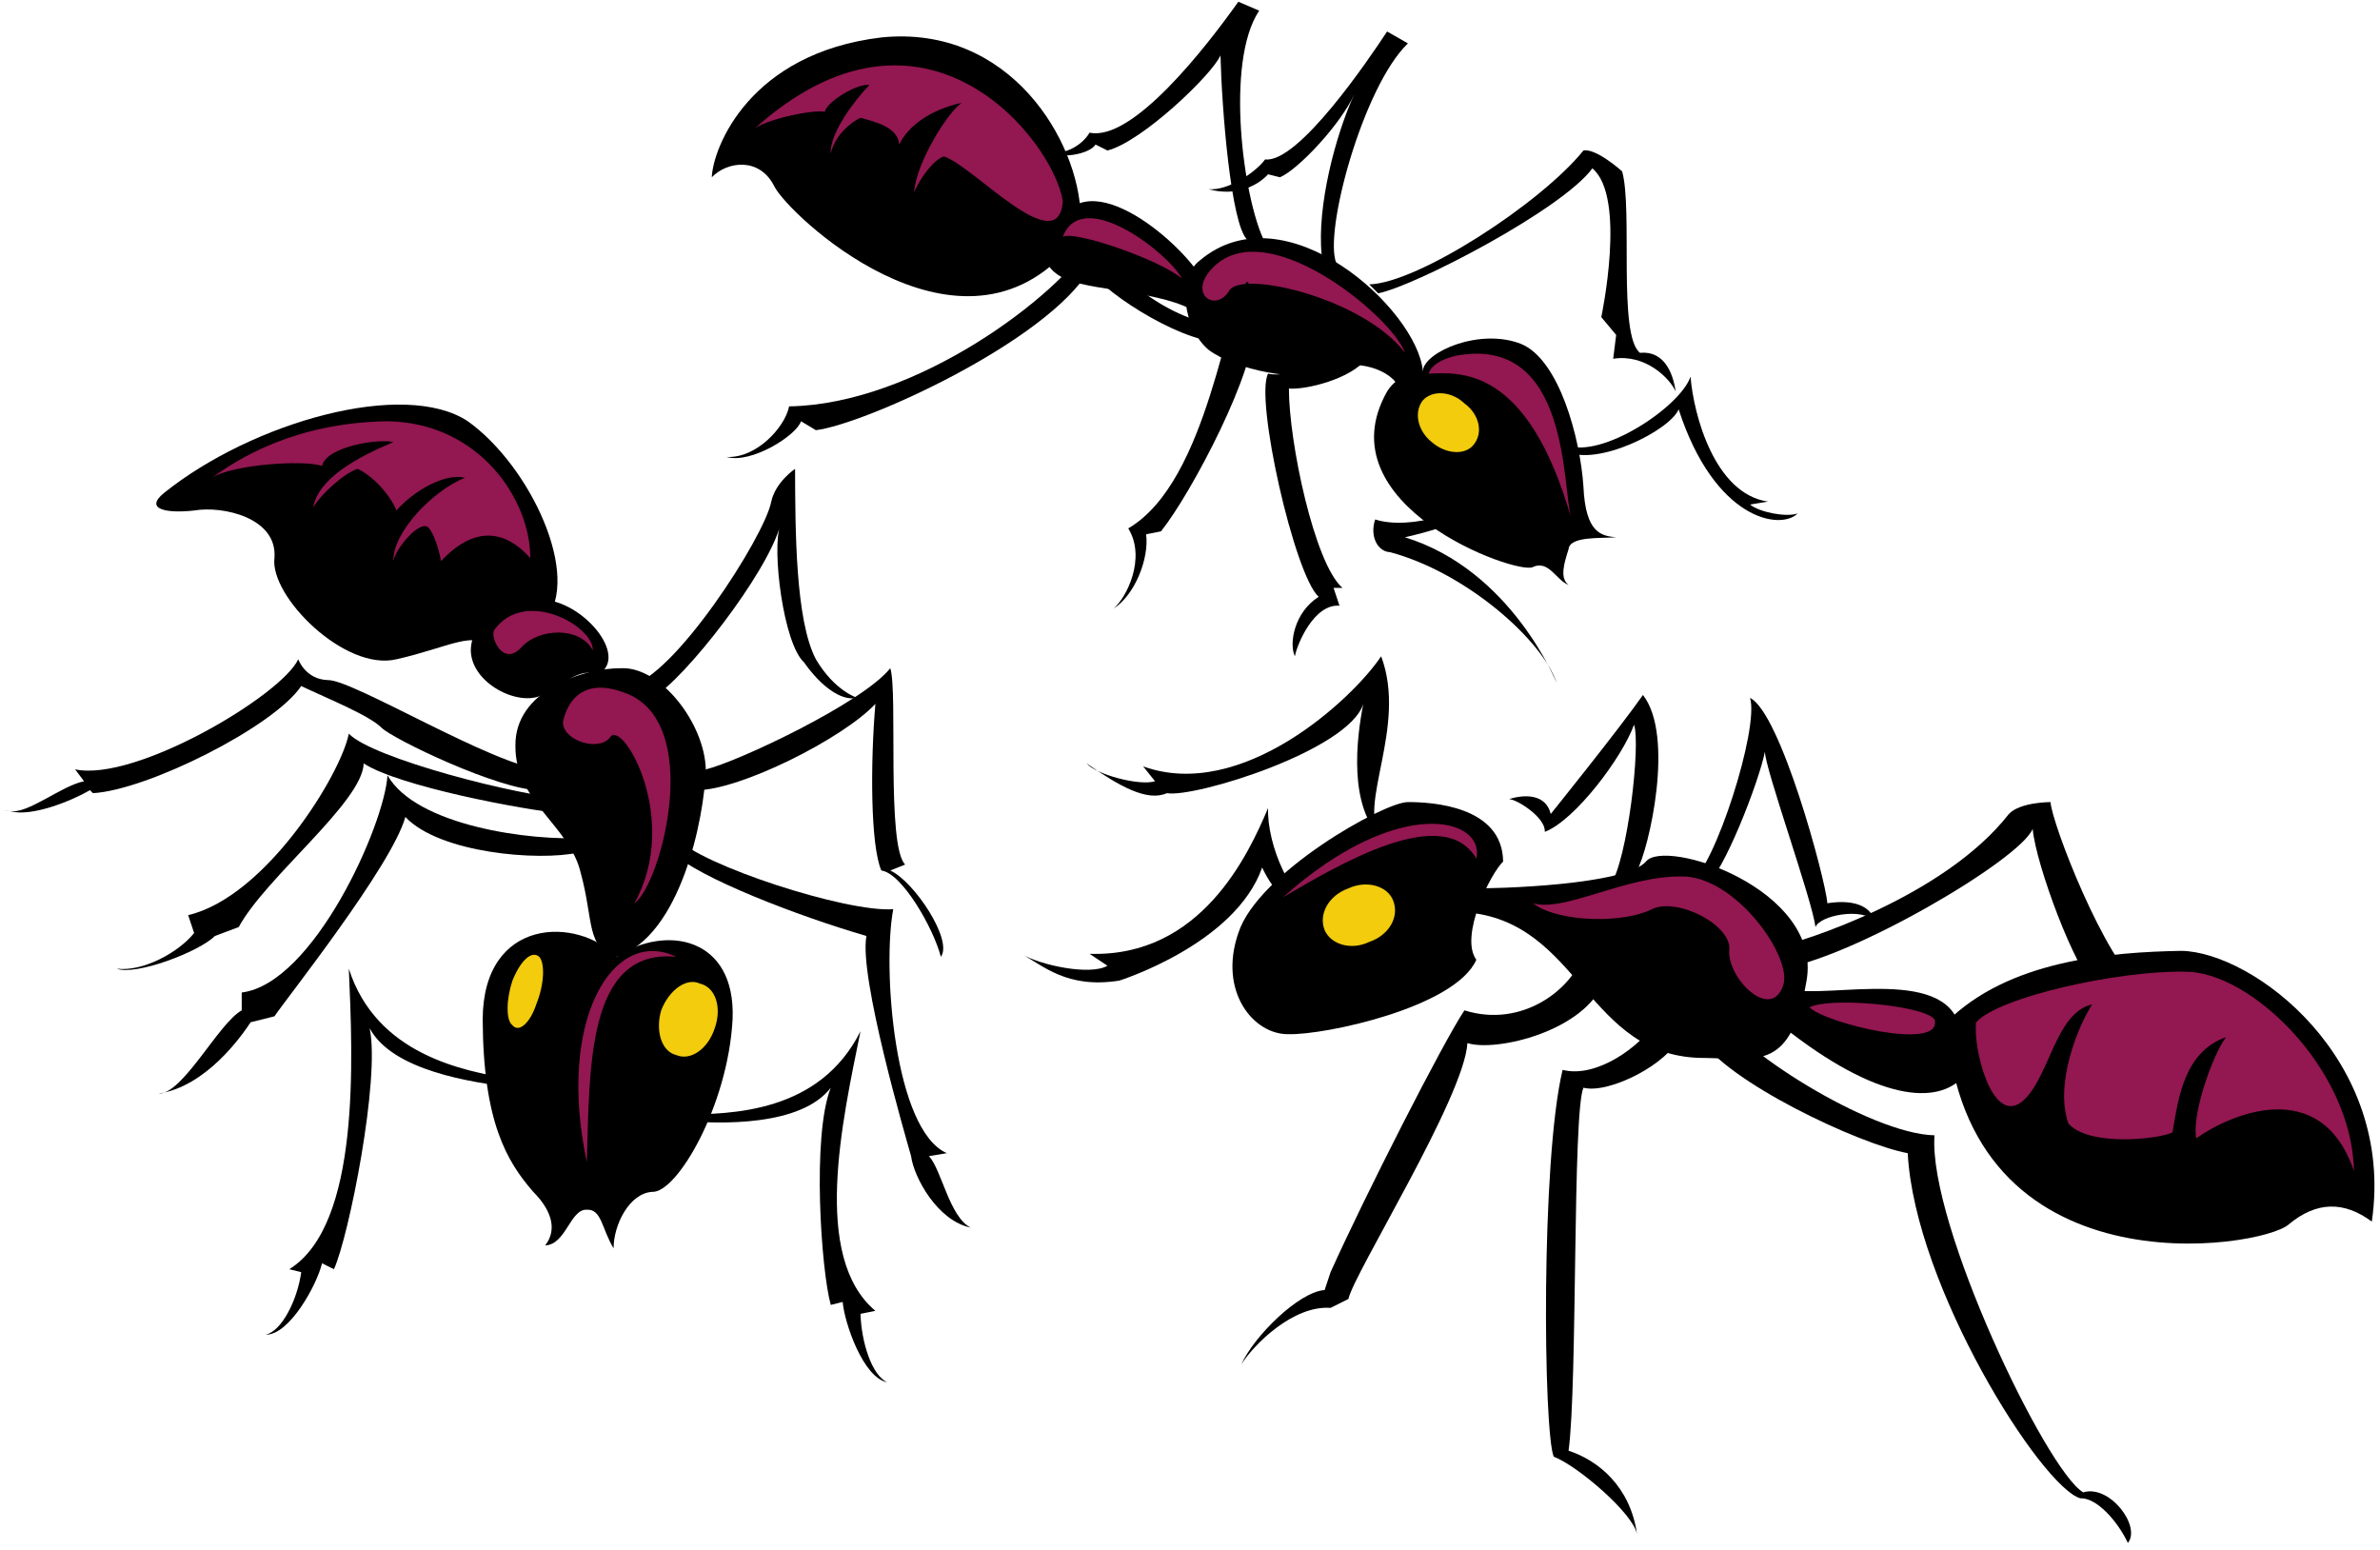 <?xml version="1.0" encoding="UTF-8" standalone="no"?>
<!-- Created with Inkscape (http://www.inkscape.org/) -->

<svg
   xmlns:dc="http://purl.org/dc/elements/1.1/"
   xmlns:cc="http://creativecommons.org/ns#"
   xmlns:rdf="http://www.w3.org/1999/02/22-rdf-syntax-ns#"
   xmlns:svg="http://www.w3.org/2000/svg"
   xmlns="http://www.w3.org/2000/svg"
   xmlns:sodipodi="http://sodipodi.sourceforge.net/DTD/sodipodi-0.dtd"
   xmlns:inkscape="http://www.inkscape.org/namespaces/inkscape"
   id="svg15493"
   version="1.1"
   inkscape:version="0.48.1 "
   width="240"
   height="156.25"
   xml:space="preserve"
   sodipodi:docname="Ants_1.pdf"><defs
     id="defs15497" /><sodipodi:namedview
     pagecolor="#ffffff"
     bordercolor="#666666"
     borderopacity="1"
     objecttolerance="10"
     gridtolerance="10"
     guidetolerance="10"
     inkscape:pageopacity="0"
     inkscape:pageshadow="2"
     inkscape:window-width="640"
     inkscape:window-height="480"
     id="namedview15495"
     showgrid="false"
     inkscape:zoom="1.8624"
     inkscape:cx="120"
     inkscape:cy="78.125"
     inkscape:window-x="413"
     inkscape:window-y="64"
     inkscape:window-maximized="0"
     inkscape:current-layer="g15501" /><g
     id="g15501"
     inkscape:groupmode="layer"
     inkscape:label="Ants_1"
     transform="matrix(1.25,0,0,-1.25,0,156.25)"><g
       id="g15503"
       transform="scale(0.24,0.24)"><path
         d="m 183.25,312.25 c 12.359,14.742 -4.906,51.93 -26,67 -21.406,14.152 -72.273,-0.246 -102,-24 -7.062,-5.68 0.906,-7.008 10,-6 9.5,1.648 28.094,-2.336 27,-16 -1.562,-12.898 23.672,-38.133 41,-34 17.203,3.836 27.828,10.477 30,3 l 20,10"
         style="fill:#000000;fill-opacity:1;fill-rule:nonzero;stroke:none"
         id="path15505" /><path
         d="m 207.25,199.25 c -12.969,13.523 -44.844,13.523 -45,-21 0.156,-34.539 8.125,-47.82 17,-58 5.734,-5.758 8.391,-12.398 4,-18 7.047,0.289 8.375,12.242 14,12 5,0.242 5,-6.398 9,-13 -0.016,7.93 5.297,18.555 13,19 8.234,-0.445 25.441,28.809 27,58 1.156,27.883 -22.75,31.867 -39,21"
         style="fill:#000000;fill-opacity:1;fill-rule:nonzero;stroke:none"
         id="path15507" /><path
         d="m 207.25,199.25 c 21.563,6.883 29.531,46.727 30,63 -0.469,15.602 -15.078,34.195 -28,34 -13.641,0.195 -36.219,-7.773 -36,-26 -0.219,-18.961 18.375,-26.93 22,-43 4.344,-15.805 1.688,-25.102 12,-28"
         style="fill:#000000;fill-opacity:1;fill-rule:nonzero;stroke:none"
         id="path15509" /><path
         d="m 201.25,294.25 c 10.297,6.18 -5.641,24.773 -19,25 -13.203,-0.227 -23.828,-6.867 -24,-17 0.172,-11.117 16.109,-19.086 24,-15 8.047,3.883 12.031,9.195 19,7"
         style="fill:#000000;fill-opacity:1;fill-rule:nonzero;stroke:none"
         id="path15511" /><path
         d="m 240.25,175.25 c 2.445,6.855 0.355,13.777 -5,15 -4.469,2.109 -10.344,-2.117 -13,-9 -2.004,-6.867 0.086,-13.793 5,-15 4.91,-2.125 10.781,2.102 13,9"
         style="fill:#f2cc0d;fill-opacity:1;fill-rule:nonzero;stroke:none"
         id="path15513" /><path
         d="m 180.25,183.25 c 2.785,6.898 2.93,13.934 1,16 -2.523,2.262 -6.281,-1.27 -9,-8 -2.098,-6.297 -2.242,-13.336 0,-15 2.215,-2.66 5.973,0.867 8,7"
         style="fill:#f2cc0d;fill-opacity:1;fill-rule:nonzero;stroke:none"
         id="path15515" /><path
         d="m 171.25,158.25 c -15.484,2.727 -44.703,8.039 -54,37 1.328,-30.289 3.984,-86.07 -20,-101 l 4,-1 c -1.266,-9.305 -6.578,-19.93 -12,-21 8.078,-0.258 17.375,17.008 19,24 l 4,-2 c 5,10.945 15.625,64.07 12,81 7.609,-14.273 34.172,-18.258 49,-20 l -2,3"
         style="fill:#000000;fill-opacity:1;fill-rule:nonzero;stroke:none"
         id="path15517" /><path
         d="m 229.25,146.25 c 16.551,0.086 46.246,0.469 60,28 -6.117,-30.168 -16.504,-75.91 5,-94 l -5,-1 c 0.258,-9.324 3.73,-20.684 9,-23 -8.109,1.445 -14.41,20.016 -15,27 l -4,-1 c -3.234,11.5 -6.387,56.832 0,73 -9.875,-12.887 -36.73,-12.402 -51,-11 l 1,2"
         style="fill:#000000;fill-opacity:1;fill-rule:nonzero;stroke:none"
         id="path15519" /><path
         d="m 211.25,290.25 c 14.906,2.211 45.754,50.184 48,62 1.438,6.617 8,11 8,11 0.078,-20.32 0.078,-50.867 7,-64 6.359,-10.773 14,-13 14,-13 -8.969,-1.758 -18,12 -18,12 -6.906,6.164 -10.891,38.039 -8,46 -4.219,-15.93 -32.109,-51.789 -43,-58 l -8,4"
         style="fill:#000000;fill-opacity:1;fill-rule:nonzero;stroke:none"
         id="path15521" /><path
         d="m 197.25,239.25 c -18.906,-1.242 -57.422,4.07 -67,21 -1.047,-16.93 -24.953,-70.055 -49,-73 l 0,-6 c -7.828,-4.336 -19.781,-28.242 -28,-28 16.188,2.414 28.141,19.68 31,24 l 8,2 c 3.75,5.633 39.609,50.789 44,67 11.547,-12.227 44.75,-14.883 58,-12 l 3,5"
         style="fill:#000000;fill-opacity:1;fill-rule:nonzero;stroke:none"
         id="path15523" /><path
         d="m 234.25,255.25 c 14.484,0.023 49.016,17.289 60,29 -1.687,-19.68 -1.687,-47.57 2,-56 6.941,-0.867 17.566,-19.461 20,-29 4.203,5.555 -9.078,25.477 -17,29 l 5,2 c -6.375,6.43 -2.391,58.227 -5,66 -9.344,-11.758 -51.844,-31.68 -62,-34"
         style="fill:#000000;fill-opacity:1;fill-rule:nonzero;stroke:none"
         id="path15525" /><path
         d="m 227.25,239.25 c 8.203,-9.211 57.344,-25.148 73,-24 -3.703,-19.742 0.281,-74.195 18,-82 l -6,-1 c 4.223,-4.477 6.879,-20.414 14,-24 -11.109,2.258 -19.078,16.867 -20,24 -1.734,6.148 -17.672,60.602 -15,74 -22.594,6.523 -57.125,19.805 -65,28 l 1,5"
         style="fill:#000000;fill-opacity:1;fill-rule:nonzero;stroke:none"
         id="path15527" /><path
         d="m 110.25,292.25 c -7.609,0.211 -10,7 -10,7 -5.578,-12.102 -54.719,-41.32 -75,-37 l 3,-4 c -7.613,-1.504 -19.098,-11.242 -25,-10 7.062,-2.187 20.672,3.348 27,7 l 1,-1 c 18.266,1.023 60.766,22.273 70,36 9.359,-4.43 22.641,-9.742 27,-14 3.609,-3.711 39.469,-20.977 53,-21 l 1,7 c -15.859,0.992 -63.672,30.211 -72,30"
         style="fill:#000000;fill-opacity:1;fill-rule:nonzero;stroke:none"
         id="path15529" /><path
         d="m 191.25,252.25 c -16.891,1.031 -66.031,13.648 -74,22 -2.656,-13.664 -27.891,-54.836 -54,-61 l 2,-6 c -5.109,-6.43 -17.062,-13.07 -26,-12 6.281,-2.398 27.531,5.57 33,11 l 8,3 c 9.109,16.805 41.648,42.039 42,55 11.602,-7.648 53.438,-15.617 68,-17 l 1,5"
         style="fill:#000000;fill-opacity:1;fill-rule:nonzero;stroke:none"
         id="path15531" /><path
         d="m 3.25,248.25 c -0.645,0.012 -1.121,0.172 -2,0 0.875,0.129 1.34,-0.035 2,0"
         style="fill:#000000;fill-opacity:1;fill-rule:nonzero;stroke:none"
         id="path15533" /><path
         d="m 213.25,217.25 c 8.922,6.148 24.004,61.996 -4,71 -15.633,5.539 -19.277,-6.363 -20,-10 -0.281,-6.375 12.336,-10.359 16,-5 4.305,5.266 23.563,-27.937 8,-56"
         style="fill:#931751;fill-opacity:1;fill-rule:nonzero;stroke:none"
         id="path15535" /><path
         d="m 227.25,199.25 c -21.016,10.203 -40.273,-21.008 -30,-69 1.016,30.727 -0.312,71.898 30,69"
         style="fill:#931751;fill-opacity:1;fill-rule:nonzero;stroke:none"
         id="path15537" /><path
         d="m 199.25,302.25 c 0.344,8.141 -22.676,21.055 -33,7 -1.852,-2.18 2.797,-12.805 9,-6 5.75,6.477 19.695,7.141 24,-1"
         style="fill:#931751;fill-opacity:1;fill-rule:nonzero;stroke:none"
         id="path15539" /><path
         d="m 148.25,332.25 c 10.395,11.125 20.797,11.344 30,1 0.094,19.641 -17.172,45.539 -48,46 -31.594,-0.461 -50.852,-13.078 -59,-19 6.598,4.375 30.508,6.145 37,4 1.473,6.57 19.184,9.227 24,8 -11.898,-4.969 -25.18,-12.055 -27,-22 2.703,4.633 10.672,11.719 15,13 6.297,-3.055 11.609,-10.137 13,-14 5.695,6.52 16.316,12.719 23,11 -11.109,-4.48 -24.391,-18.648 -24,-28 0.496,4.039 9.352,14.664 12,11 2.664,-3.418 4,-11 4,-11"
         style="fill:#931751;fill-opacity:1;fill-rule:nonzero;stroke:none"
         id="path15541" /><path
         d="m 596.25,202.25 c 10.195,2.113 57.461,17.367 79,45 3.801,4.039 14,4 14,4 0.426,-7.043 18.137,-53.086 31,-63 l -16,1 c -6.605,5.371 -19.887,40.789 -21,53 -4.199,-10.441 -61.75,-44.086 -85,-47 2.883,4.684 -2,7 -2,7"
         style="fill:#000000;fill-opacity:1;fill-rule:nonzero;stroke:none"
         id="path15543" /><path
         d="m 550.25,228.25 c 3.957,7.102 12.813,45.176 2,59 -7.781,-11.168 -31,-40 -31,-40 -1.574,6.695 -8.656,6.695 -14,5 2.688,-0.074 12.426,-6.273 12,-11 10.164,3.84 26.102,25.094 30,36 2.301,-6.48 -2.125,-45.441 -8,-54 l 9,5"
         style="fill:#000000;fill-opacity:1;fill-rule:nonzero;stroke:none"
         id="path15545" /><path
         d="m 568.25,224.25 c 8.094,4.902 23.145,51.832 20,62 10.227,-4.855 25.281,-60.637 26,-69 8.133,1.277 14.332,-0.492 16,-6 -4.324,4.621 -18.492,1.965 -20,-2 -1.148,9.277 -17.086,53.551 -17,59 -1.855,-9.875 -14.25,-41.754 -20,-45 l -5,1"
         style="fill:#000000;fill-opacity:1;fill-rule:nonzero;stroke:none"
         id="path15547" /><path
         d="m 505.25,231.25 c -0.184,18.711 -24.09,20.039 -32,20 -8.027,0.039 -50.527,-23.867 -57,-44 -6.809,-19.711 5.145,-34.32 17,-34 12.051,-0.32 55.879,8.977 63,25 -5.793,7.883 4.832,29.133 9,33"
         style="fill:#000000;fill-opacity:1;fill-rule:nonzero;stroke:none"
         id="path15549" /><path
         d="m 493.25,222.25 c 10.488,-0.18 52.988,1.148 60,9 6.27,8.086 59.395,-9.18 54,-40 -5.23,-30.273 -15.855,-26.289 -34,-26 -40.293,-0.289 -41.621,46.195 -81,49 l 1,8"
         style="fill:#000000;fill-opacity:1;fill-rule:nonzero;stroke:none"
         id="path15551" /><path
         d="m 599.25,189.25 c 9.41,-5.695 51.91,7.586 59,-12 -4.434,-9.633 1,-19 1,-19 -9.418,-9.227 -30.668,-6.57 -63,20 -4.105,3.797 -2.199,11.945 3,11"
         style="fill:#000000;fill-opacity:1;fill-rule:nonzero;stroke:none"
         id="path15553" /><path
         d="m 654.25,177.25 c 20.816,20.914 55.348,23.57 79,24 24.16,-0.43 71.973,-36.289 64,-91 -9.293,6.898 -18.59,6.898 -28,-1 -9.184,-8.039 -108.793,-23.977 -115,68"
         style="fill:#000000;fill-opacity:1;fill-rule:nonzero;stroke:none"
         id="path15555" /><path
         d="m 464.25,239.25 c -8.324,10.711 8.941,37.273 0,61 -9.652,-14.43 -46.84,-48.961 -80,-37 l 4,-5 c -5.371,-1.648 -19.98,2.336 -23,6 10.988,-7.648 20.285,-12.961 27,-10 9.223,-1.633 61.02,14.305 66,30 -2.324,-11.711 -4.98,-34.289 6,-45"
         style="fill:#000000;fill-opacity:1;fill-rule:nonzero;stroke:none"
         id="path15557" /><path
         d="m 445.25,212.25 c -11.461,5.395 -19.43,24.871 -19,37 -6.629,-15.668 -22.566,-50.199 -60,-49 l 6,-4 c -5.754,-3.398 -22.574,0.145 -29,4 7.309,-3.855 15.277,-11.824 33,-9 0,0 38.945,12.227 48,38 4.227,-8.949 10.426,-14.262 18,-19 l 3,2"
         style="fill:#000000;fill-opacity:1;fill-rule:nonzero;stroke:none"
         id="path15559" /><path
         d="m 460.25,204.25 c 6.746,2.301 10.242,8.566 8,14 -1.93,4.816 -8.816,6.852 -15,4 -6.625,-2.367 -10.125,-8.637 -8,-14 2.051,-4.883 8.938,-6.918 15,-4"
         style="fill:#f2cc0d;fill-opacity:1;fill-rule:nonzero;stroke:none"
         id="path15561" /><path
         d="m 532.25,200.25 c -3.719,-11.824 -20.543,-25.105 -40,-19 -7.105,-10.535 -33.668,-62.773 -45,-88 l -2,-6 c -8.805,-0.648 -23.855,-15.699 -28,-25 4.145,6.644 17.426,19.926 30,19 l 6,3 c 1.789,8.547 38.977,67.871 40,86 9.602,-3.074 39.707,4.008 46,21 -0.98,8.684 -3.637,9.57 -7,9"
         style="fill:#000000;fill-opacity:1;fill-rule:nonzero;stroke:none"
         id="path15563" /><path
         d="m 557.25,178.25 c -5.699,-9.305 -20.75,-19.93 -32,-17 -7.344,-30.379 -6.461,-121.578 -3,-130 8.051,-3.086 26.645,-19.023 28,-26 -2.242,15.828 -12.867,24.684 -23,28 3.051,22.359 1.281,113.559 5,122 8.676,-2.242 29.039,8.383 32,17 2.352,9.09 -7,6 -7,6"
         style="fill:#000000;fill-opacity:1;fill-rule:nonzero;stroke:none"
         id="path15565" /><path
         d="m 576.25,182.25 c 6.289,-13.305 52.332,-42.523 74,-43 -2.187,-29.629 37.656,-112.859 50,-120 8.906,2.715 19.531,-11.453 15,-17 -3.437,7.32 -10.52,15.289 -16,15 -13.113,3.828 -55.617,71.121 -58,116 -16.211,2.934 -61.367,24.184 -70,39 -9.074,15.289 3.32,13.52 5,10"
         style="fill:#000000;fill-opacity:1;fill-rule:nonzero;stroke:none"
         id="path15567" /><path
         d="m 791.25,127.25 c -0.637,34.613 -35.168,67.371 -57,67 -22.437,0.371 -62.281,-8.48 -70,-17 -1.137,-8.305 5.063,-33.98 15,-27 9.543,7.184 11.313,30.207 24,33 -4.719,-7.223 -12.687,-26.699 -8,-40 6.824,-7.949 30.73,-5.293 35,-3 1.926,10.988 3.699,26.926 18,32 -4.562,-5.961 -11.645,-26.324 -10,-34 10.75,7.676 41.738,21.84 53,-11"
         style="fill:#931751;fill-opacity:1;fill-rule:nonzero;stroke:none"
         id="path15569" /><path
         d="m 650.25,178.25 c -3.961,4.863 -35.836,7.52 -42,4 5.281,-5.336 45.125,-15.074 42,-4"
         style="fill:#931751;fill-opacity:1;fill-rule:nonzero;stroke:none"
         id="path15571" /><path
         d="m 599.25,189.25 c 3.953,9.215 -15.824,37.246 -34,37 -19.012,0.246 -39.375,-12.148 -50,-9 8.852,-6.691 30.988,-6.691 40,-2 8.695,4.164 27.289,-5.574 26,-14 -0.48,-9.285 13.688,-23.449 18,-12"
         style="fill:#931751;fill-opacity:1;fill-rule:nonzero;stroke:none"
         id="path15573" /><path
         d="m 496.25,232.25 c 3.059,13.727 -26.16,21.695 -65,-13 18.477,10.789 53.895,32.039 65,13"
         style="fill:#931751;fill-opacity:1;fill-rule:nonzero;stroke:none"
         id="path15575" /><path
         d="m 425.25,439.25 c -7.367,14.305 -13.555,60.73 -2,78 l -7,3 c -10.746,-15.113 -35.504,-47.094 -50,-44 -3.043,-5.156 -10.266,-8.25 -15,-6 4.734,-3.281 15.051,-1.219 17,2 l 4,-2 c 11.59,2.906 35.316,25.602 38,32 0.414,-17.746 3.508,-56.949 9,-62 l 6,-1"
         style="fill:#000000;fill-opacity:1;fill-rule:nonzero;stroke:none"
         id="path15577" /><path
         d="m 449.25,432.25 c -4.543,9.957 8.867,59.477 24,74 l -7,4 c -6.07,-9.238 -29.797,-44.316 -41,-43 -3.238,-4.41 -12.523,-10.598 -19,-10 9.57,-2.664 16.793,1.465 20,5 l 4,-1 c 6.203,2.621 20.648,18.098 25,28 -6.418,-14.031 -12.605,-37.758 -11,-54 l 5,-3"
         style="fill:#000000;fill-opacity:1;fill-rule:nonzero;stroke:none"
         id="path15579" /><path
         d="m 460.25,425.25 c 16.438,0.453 57.703,27.273 72,45 4.273,0.844 13,-7 13,-7 3.652,-12.789 -1.508,-55.086 6,-61 7.969,0.758 11.063,-6.465 12,-13 -1.969,4.473 -10.223,12.723 -21,11 l 1,8 -5,6 c 0,0 8.59,40.336 -3,50 -10.074,-13.789 -59.594,-39.578 -72,-42 l -3,3"
         style="fill:#000000;fill-opacity:1;fill-rule:nonzero;stroke:none"
         id="path15581" /><path
         d="m 527.25,324.25 c -4.031,1.414 -6.687,8.5 -12,6 -5.312,-2.812 -70.664,20.727 -49,59 3.84,6.363 12,7 12,7 0.695,6.445 19.289,14.418 33,9 12.852,-5.211 19.938,-31.773 21,-48 0.707,-15.648 6.02,-16.531 11,-17 -4.98,-0.418 -15.605,0.469 -16,-4 -1.375,-4.387 -3.148,-9.699 0,-12"
         style="fill:#000000;fill-opacity:1;fill-rule:nonzero;stroke:none"
         id="path15583" /><path
         d="m 478.25,396.25 c -1.961,20.613 -46.23,61.344 -75,37 -7.535,-5.762 -5.762,-22.582 3,-30 8.945,-6.75 31.082,-11.18 40,-7 8.789,4.676 22.07,0.25 24,-6 l 8,6"
         style="fill:#000000;fill-opacity:1;fill-rule:nonzero;stroke:none"
         id="path15585" /><path
         d="m 405.25,424.25 c -1.566,8.551 -35.211,41.313 -48,24 -13.773,-16.332 -0.492,-21.645 7,-23 8.445,-2.187 35.895,-3.957 40,-12 -1.449,4.5 1,11 1,11"
         style="fill:#000000;fill-opacity:1;fill-rule:nonzero;stroke:none"
         id="path15587" /><path
         d="m 363.25,448.25 c -0.535,24.992 -23.668,64.418 -67,60 -44.191,-5.297 -56.531,-36.797 -57,-47 5.211,5.41 16.07,6.828 21,-3 4.5,-9.297 60.605,-62.383 98,-22 2.957,2.145 5,12 5,12"
         style="fill:#000000;fill-opacity:1;fill-rule:nonzero;stroke:none"
         id="path15589" /><path
         d="m 526.25,371.25 c 12.02,-4.855 38.582,12.852 42,23 1.008,-12.805 8.094,-39.367 26,-42 l -6,-1 c 3.145,-2.562 12,-4.336 16,-3 -5.773,-5.762 -27.906,-2.219 -40,35 -2.961,-7.117 -27.75,-19.512 -38,-14 l 0,2"
         style="fill:#000000;fill-opacity:1;fill-rule:nonzero;stroke:none"
         id="path15591" /><path
         d="m 500.25,358.25 c -4.48,-9.562 -26.617,-15.762 -38,-12 -1.898,-5.531 0.758,-10.844 5,-11 25.863,-6.93 51.539,-29.949 56,-44 0,0 -15.086,37.957 -51,49 5.809,1.352 25.289,5.781 30,15 l -2,3"
         style="fill:#000000;fill-opacity:1;fill-rule:nonzero;stroke:none"
         id="path15593" /><path
         d="m 481.25,372.25 c 4.836,-4.176 11.223,-4.395 14,-1 3.422,4.047 2.059,10.289 -3,14 -4.504,4.258 -10.895,4.473 -14,1 -3.094,-3.965 -1.727,-10.207 3,-14"
         style="fill:#f2cc0d;fill-opacity:1;fill-rule:nonzero;stroke:none"
         id="path15595" /><path
         d="m 528.25,346.25 c -3.262,9.52 0.004,62.414 -39,55 -8.535,-2.094 -9,-6 -9,-6 10.207,0.363 33.227,3.02 48,-49"
         style="fill:#931751;fill-opacity:1;fill-rule:nonzero;stroke:none"
         id="path15597" /><path
         d="m 472.25,402.25 c -3.93,11.957 -48.574,49.297 -66,27 -6.105,-7.957 2.746,-13.27 7,-6 4.602,6.895 45.332,-2.844 59,-21"
         style="fill:#931751;fill-opacity:1;fill-rule:nonzero;stroke:none"
         id="path15599" /><path
         d="m 397.25,427.25 c -4.191,8.207 -33.41,31.23 -40,14 3.934,2.176 32.27,-7.562 40,-14"
         style="fill:#931751;fill-opacity:1;fill-rule:nonzero;stroke:none"
         id="path15601" /><path
         d="m 357.25,453.25 c -3.148,20.281 -46.535,76.063 -104,24 3.453,3.363 20.277,6.906 24,6 0.703,3.563 11.328,9.762 15,9 -4.555,-4.551 -13.41,-16.062 -13,-23 1.359,6.051 6.672,10.48 10,12 5.527,-1.52 12.609,-3.293 13,-9 3.152,6.594 11.121,11.906 21,14 -4.566,-2.98 -15.191,-19.801 -16,-30 2.578,5.77 7.008,11.082 10,12 9.402,-2.687 38.621,-35.449 40,-15"
         style="fill:#931751;fill-opacity:1;fill-rule:nonzero;stroke:none"
         id="path15603" /><path
         d="m 413.25,411.25 c -18.316,0.469 -37.449,15.777 -46,29 -11.539,-18.965 -59.371,-55.316 -102,-56 -1.375,-6.969 -10.941,-17.492 -21,-17 8.145,-2.402 23.453,7.16 25,12 l 5,-3 c 16.41,1.988 77.633,29.73 92,54 5.723,-8.965 34.422,-26.184 45,-24 l 2,5"
         style="fill:#000000;fill-opacity:1;fill-rule:nonzero;stroke:none"
         id="path15605" /><path
         d="m 443.25,409.25 c -10.051,-0.398 -19.617,10.125 -24,17 -7.098,-6.875 -12.836,-67.145 -40,-83 6.117,-9.973 -0.578,-23.367 -5,-27 7.289,4.59 12.074,17.027 11,25 l 5,1 c 10.422,13.031 32.426,55.121 31,69 6.207,-7.184 11.949,-6.227 20,-6 l 2,4"
         style="fill:#000000;fill-opacity:1;fill-rule:nonzero;stroke:none"
         id="path15607" /><path
         d="m 458.25,406.25 c -5.922,-6.008 -25.051,-12.707 -32,-11 -4.531,-8.402 8.859,-67.711 17,-75 -8.141,-5.148 -10.051,-15.672 -8,-20 0.816,4.328 6.559,17.723 15,17 l -2,6 3,0 c -9.441,8.113 -18.051,49.25 -18,67 5.688,-0.531 20.992,3.293 26,10 l -1,6"
         style="fill:#000000;fill-opacity:1;fill-rule:nonzero;stroke:none"
         id="path15609" /></g></g></svg>